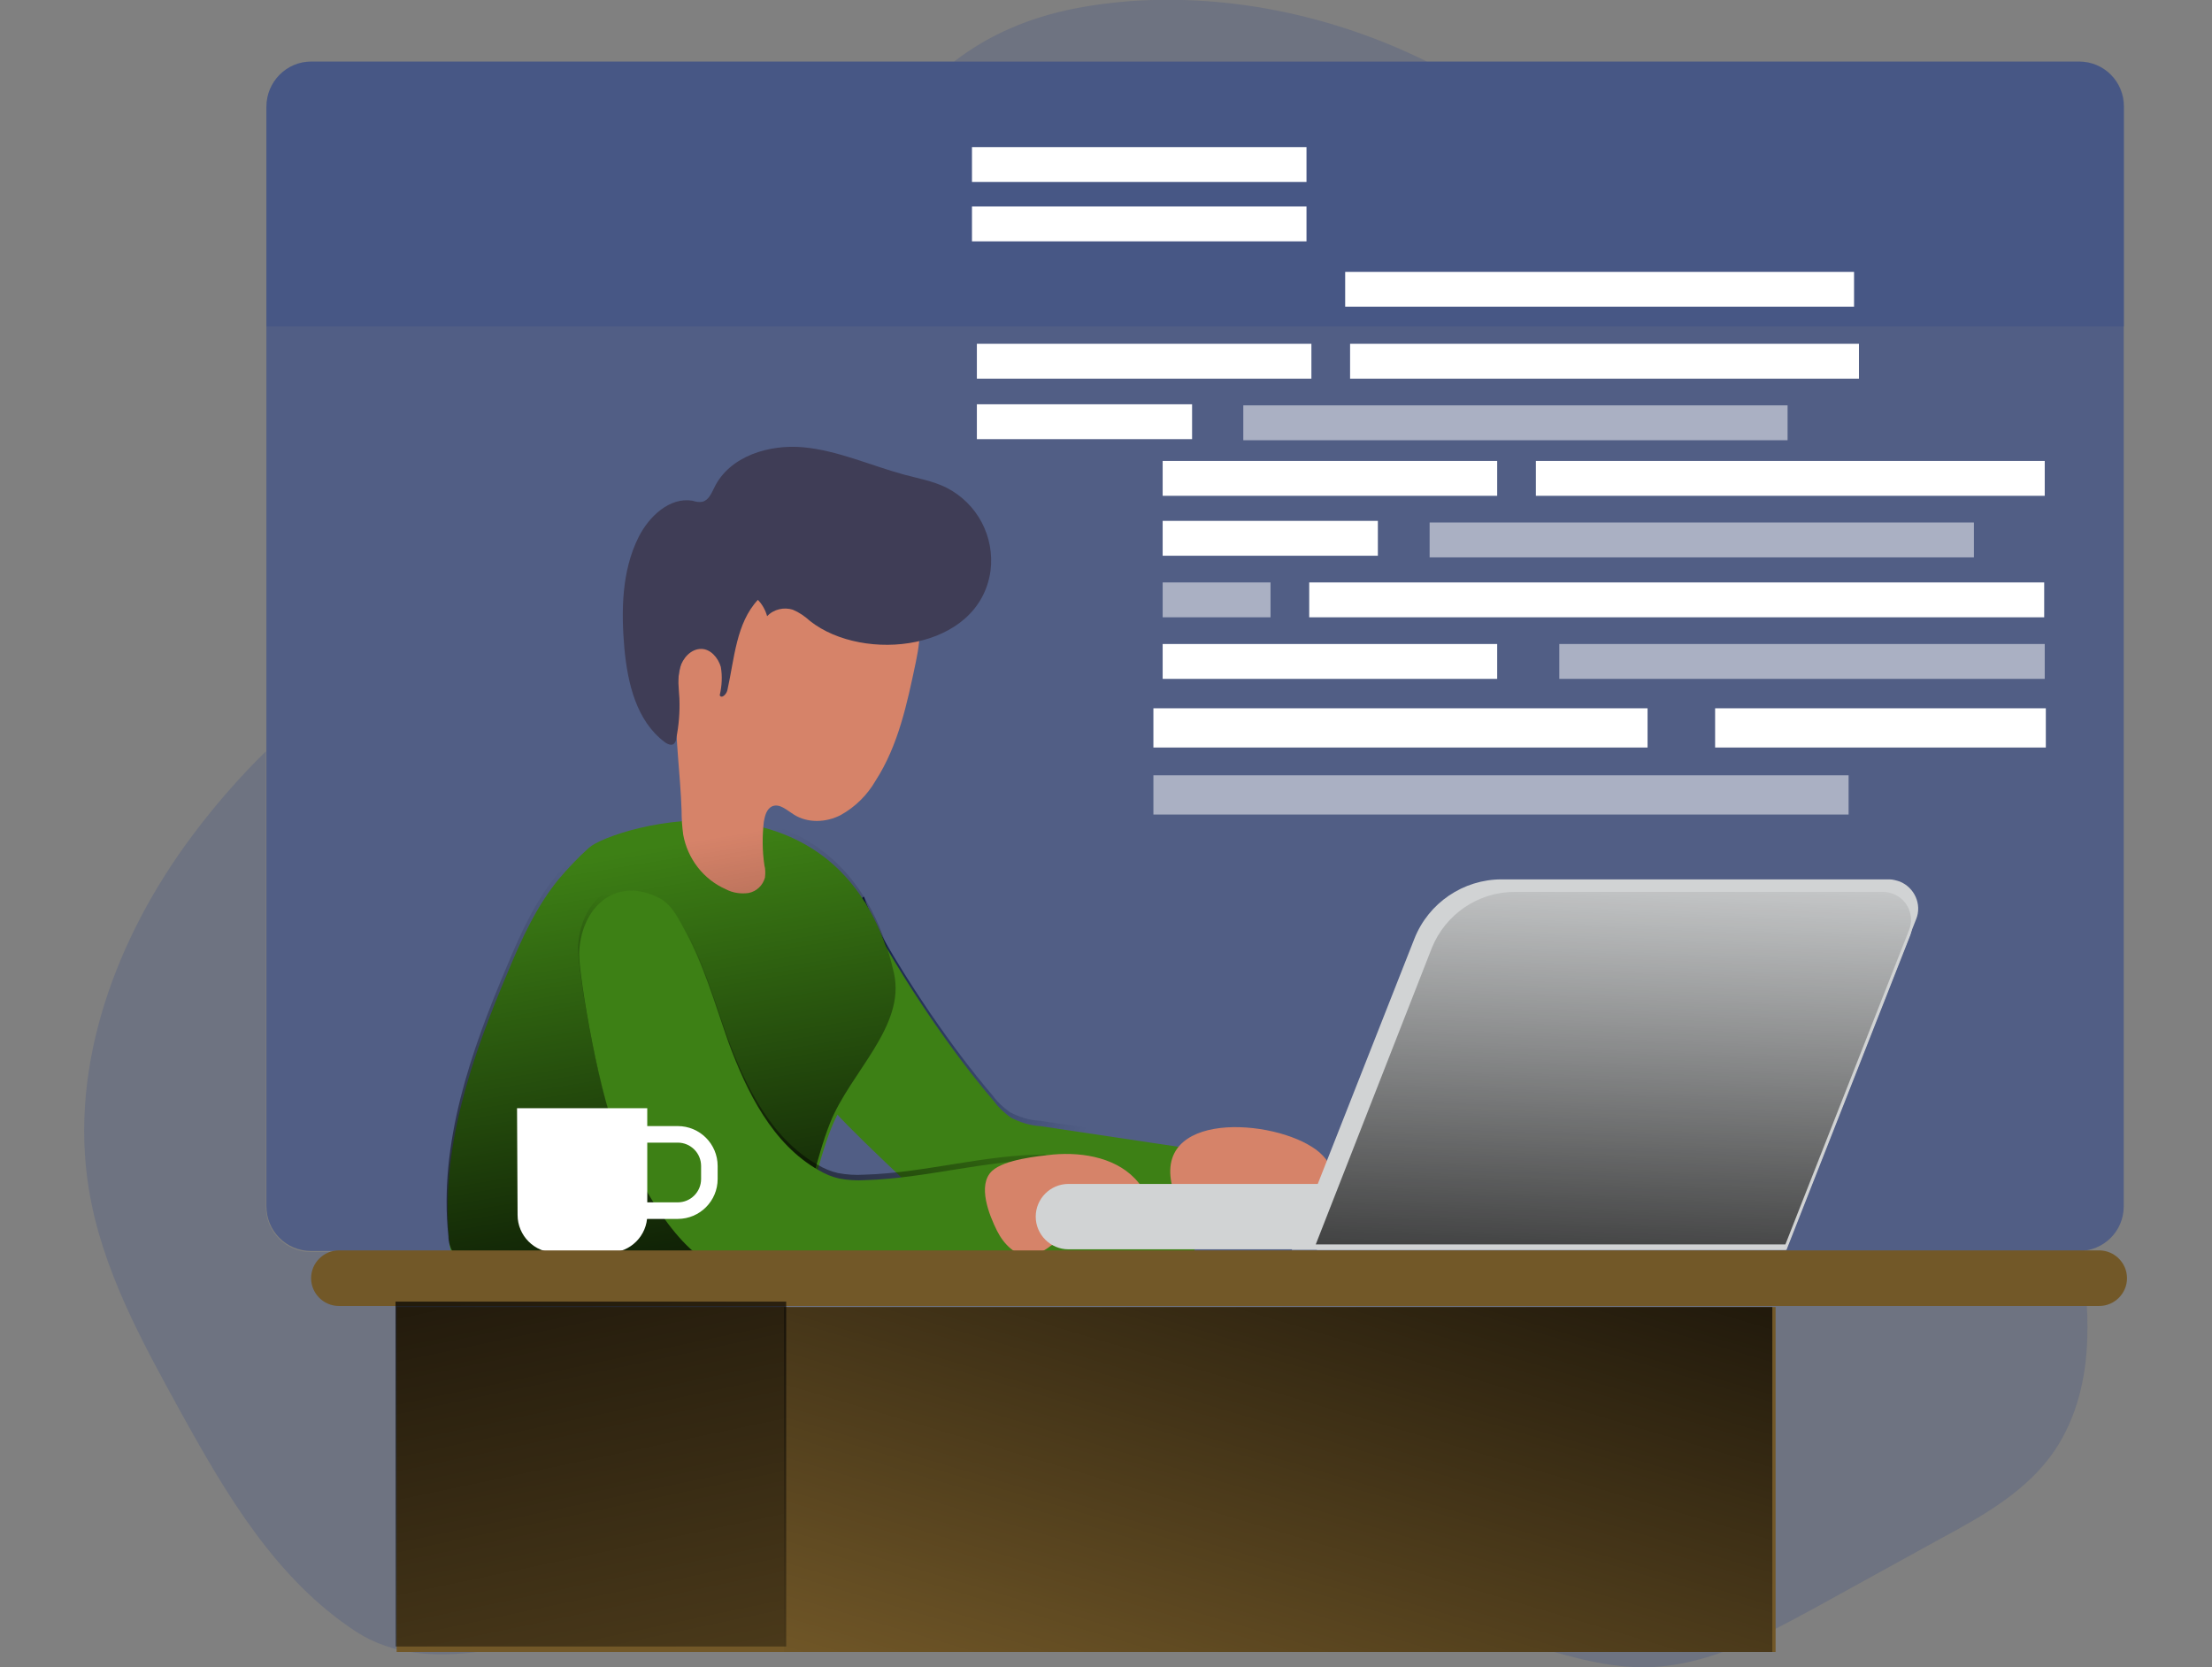 <?xml version="1.0" encoding="utf-8"?>
<!-- Generator: Adobe Illustrator 27.2.0, SVG Export Plug-In . SVG Version: 6.00 Build 0)  -->
<svg version="1.1" id="Layer_1" xmlns="http://www.w3.org/2000/svg" xmlns:xlink="http://www.w3.org/1999/xlink" x="0px" y="0px"
	 viewBox="0 0 406 306" style="enable-background:new 0 0 406 306;" xml:space="preserve">
<rect x="0" y="0" width="406" height="306" fill="#808080" stroke="none"/>
<style type="text/css">
	.st0{fill:url(#SVGID_1_);}
	.st1{opacity:0.48;fill:#1E3A8A;enable-background:new    ;}
	.st2{opacity:0.18;fill:#1E3A8A;enable-background:new    ;}
	.st3{fill:#3D8015;}
	.st4{fill:#D68369;}
	.st5{fill:url(#SVGID_00000000220569269084312350000010539115217849784979_);}
	.st6{fill:url(#SVGID_00000113336141707969595390000006985912239978090171_);}
	.st7{fill:#3F3D56;}
	.st8{fill:#FFFFFF;}
	.st9{fill:none;stroke:#FFFFFF;stroke-width:3.038;stroke-miterlimit:9.206;}
	.st10{fill:#725828;}
	.st11{fill:#D1D3D4;}
	.st12{opacity:0.51;fill:#FFFFFF;enable-background:new    ;}
	.st13{fill:url(#SVGID_00000090254014931650479730000015799433530225031078_);}
	.st14{fill:url(#SVGID_00000042011609485450968400000016036801029196319918_);}
	.st15{fill:url(#SVGID_00000093893078186619729310000003278766999944874409_);}
</style>
<linearGradient id="SVGID_1_" gradientUnits="userSpaceOnUse" x1="171.841" y1="745.261" x2="222.091" y2="764.411" gradientTransform="matrix(0.92 0 0 0.92 -5.148 -495.737)">
	<stop  offset="1.000000e-02" style="stop-color:#000000"/>
	<stop  offset="0.12" style="stop-color:#000000;stop-opacity:0.75"/>
	<stop  offset="1" style="stop-color:#000000;stop-opacity:0"/>
</linearGradient>
<path class="st0" d="M182.3,201.2c0.8,1.1,1.9,2.1,3,2.9c1.7,0.9,3.6,1.5,5.5,1.6l29.4,4.4c0.3,0,0.6,0.1,0.8,0.3
	c0.3,0.4,0.5,0.8,0.4,1.3c0.1,5.5-0.6,11-2.2,16.3c-0.1,0.4-0.3,0.8-0.6,1.1c-0.4,0.3-0.9,0.4-1.3,0.4c-9.9,0.8-19.8,0.6-29.7,0.3
	c-1.7,0-3.3-0.2-5-0.5c-2.8-0.8-5-2.7-7.1-4.6c-4.5-4.2-22.5-20.8-23.6-23.1c-1.5-3.2-2.6-6.6-3.5-10.1c-0.9-3.3,5.8-3.7,5.7-7.2
	c-0.1-2.4,0.2-4.8,0.8-7.1c0.5-2,1.5-3.9,2.9-5.4c1-0.9-0.6-7.2,0.8-7.2c1.6,5.5,8.9,16.6,12.1,21.3
	C174.4,191.3,178.2,196.4,182.3,201.2z"/>
<path class="st1" d="M57.1,11.3h324.5c4.6,0,8.2,3.7,8.2,8.2v201.9c0,4.6-3.7,8.2-8.2,8.2H57.1c-4.6,0-8.2-3.7-8.2-8.2V19.6
	C48.9,15,52.6,11.3,57.1,11.3z"/>
<path class="st2" d="M383.1,245.7c-0.2,7.2-1.9,14.4-5.9,20.4c-5,7.5-13.2,12.1-21.2,16.4l-22.5,12.4c-9.9,5.4-20.3,11-31.5,11.1
	c-8,0.1-15.6-2.5-23.3-4.7c-35.7-10.3-73.4-11.8-110.3-9.2c-18.9,1.3-37.7,3.7-56.5,6.5c-15,2.2-33,9.6-46.5,0.9
	c-14.7-9.6-23.8-25.1-32.1-40.1c-7.2-13.1-14.6-26.4-17-41.2c-3.7-22.8,5.1-46.2,18.9-64.7c4.1-5.5,8.7-10.8,13.6-15.6v83.6
	c0,4.6,3.7,8.3,8.2,8.3h324.5C382.8,235,383.3,240.3,383.1,245.7z"/>
<path class="st2" d="M261.9,11.3h-86.8c3.3-2.5,6.8-4.6,10.6-6.2c6.9-3,14.3-4.3,21.8-4.9C226.2-1.1,245.1,3,261.9,11.3z"/>
<path class="st3" d="M182.5,202.2c0.8,1.1,1.9,2.1,3,2.9c1.7,0.9,3.6,1.5,5.5,1.6l29.4,4.4c0.3,0,0.6,0.1,0.8,0.3
	c0.3,0.4,0.5,0.8,0.4,1.3c0.1,5.5-0.6,11-2.2,16.3c-0.1,0.4-0.3,0.8-0.6,1.1c-0.4,0.3-0.9,0.4-1.3,0.4c-9.9,0.8-19.8,0.6-29.7,0.3
	c-1.7,0-3.3-0.2-5-0.5c-2.8-0.8-5-2.7-7.1-4.6c-4.5-4.2-22.5-20.8-23.6-23.1c-1.5-3.2-2.6-6.6-3.5-10.1c-0.9-3.3,5.8-3.7,5.7-7.2
	c-0.1-2.4,0.2-4.8,0.8-7.1c0.5-2,1.5-3.9,2.9-5.4c1-0.9-0.6-7.2,0.8-7.2c1.6,5.5,8.9,16.6,12.1,21.3
	C174.6,192.3,178.4,197.4,182.5,202.2z"/>
<path class="st3" d="M108.1,155.6c-2,1.8-3.8,3.7-5.5,5.7c-4.1,5-6.8,10.9-9.3,16.9c-6.7,15.8-12.6,32.7-10.8,49.7
	c0,1,0.3,2,0.8,2.9c0.8,1,1.9,1.7,3.2,2c3.2,1,6.7,1.1,10.1,1.1c13.3,0.1,26.5,0.2,39.8-0.4c2.1-0.1,4.2-0.3,5.9-1.4
	c1.2-1,2.2-2.2,2.9-3.6c3.6-6.7,4.6-14.5,7.4-21.5c3.7-9.2,13.8-17.6,11.7-27.3C155.1,138.6,112.3,151.8,108.1,155.6z"/>
<path class="st4" d="M168.1,121.5c-1.6,7.6-3.2,15.3-7.4,21.8c-1.5,2.6-3.7,4.8-6.4,6.3c-2.7,1.4-6.1,1.5-8.6-0.1
	c-1.3-0.8-2.6-2.1-4-1.5c-1,0.5-1.3,1.7-1.5,2.8c-0.3,2.6-0.3,5.3,0.1,8c0.2,0.7,0.2,1.5,0.1,2.3c-0.4,1.4-1.5,2.5-3,2.8
	c-1.4,0.2-2.9,0-4.2-0.7c-4.1-1.8-7-5.6-7.8-10c-0.2-1.5-0.3-2.9-0.3-4.4c-0.2-6.6-1.2-13.1-1-19.6s1.8-13.4,6.3-18.2
	c2.6-2.6,5.6-4.7,9-6.2c5-2.4,10.6-4.1,16.1-3.2c4.4,0.7,8.3,3.3,10.7,7.1C169.2,113,169.2,116.2,168.1,121.5z"/>
<linearGradient id="SVGID_00000065790511745811570780000009151871285722183099_" gradientUnits="userSpaceOnUse" x1="146.343" y1="800.726" x2="131.093" y2="708.756" gradientTransform="matrix(0.92 0 0 0.92 -5.148 -495.737)">
	<stop  offset="1.000000e-02" style="stop-color:#000000"/>
	<stop  offset="0.12" style="stop-color:#000000;stop-opacity:0.75"/>
	<stop  offset="1" style="stop-color:#000000;stop-opacity:0"/>
</linearGradient>
<path style="fill:url(#SVGID_00000065790511745811570780000009151871285722183099_);" d="M107.9,154.6c-2,1.8-3.8,3.7-5.5,5.7
	c-4.1,5-6.8,10.9-9.3,16.9c-6.7,15.8-12.6,32.7-10.8,49.7c0,1,0.3,2,0.8,2.9c0.8,1,1.9,1.7,3.2,2c3.2,1,6.7,1.1,10.1,1.1
	c13.3,0.1,26.5,0.2,39.8-0.4c2.1-0.1,4.2-0.3,5.9-1.4c1.2-1,2.2-2.2,2.9-3.6c3.6-6.7,4.6-14.5,7.4-21.5c3.7-9.2,13.8-17.6,11.7-27.3
	C154.9,137.5,112.1,150.8,107.9,154.6z"/>
<linearGradient id="SVGID_00000122694261847999711580000011553277185865804711_" gradientUnits="userSpaceOnUse" x1="151.729" y1="795.606" x2="176.849" y2="739.076" gradientTransform="matrix(0.92 0 0 0.92 -5.148 -495.737)">
	<stop  offset="1.000000e-02" style="stop-color:#000000"/>
	<stop  offset="0.12" style="stop-color:#000000;stop-opacity:0.75"/>
	<stop  offset="1" style="stop-color:#000000;stop-opacity:0"/>
</linearGradient>
<path style="fill:url(#SVGID_00000122694261847999711580000011553277185865804711_);" d="M110.8,164c-3.1,2.2-4.6,6.2-4.7,10
	s3.9,28,7.7,34.9c2.9,5.3,9.1,19.3,18.4,23.1c2.8,1.1,43.6,0.7,62.5-1.4c-0.1-4.5-0.3-9-0.6-13.4c0-0.6-0.2-1.2-0.5-1.6
	c-0.5-0.5-1.2-3.7-1.8-3.7c-11,0-22.2,3.4-33.2,3.7c-1.6,0.1-3.2,0-4.8-0.3c-1.3-0.3-2.5-0.8-3.7-1.5c-8.5-4.8-13.2-14.3-16.6-23.5
	c-2.5-7.1-4.6-14.5-8.3-21.1c-1.3-2.4-2.5-4.7-5.1-5.7C117.1,162.1,113.6,162,110.8,164z"/>
<path class="st7" d="M181.8,104.8c0.8-6.3-2.4-12.4-8.1-15.3c-2.4-1.2-5.2-1.7-7.8-2.4c-6.2-1.7-12.1-4.4-18.4-5s-13.6,1.6-16.4,7.4
	c-0.5,1-1,2.3-2.2,2.6c-0.6,0.1-1.2,0-1.8-0.2c-4.2-0.7-8,2.9-9.9,6.7c-3.1,6.2-3.2,13.5-2.6,20.4c0.6,6.4,2.2,13.3,7.4,17.2
	c0.5,0.4,1.3,0.7,1.7,0.3c0.2-0.2,0.4-0.5,0.4-0.9c0.5-2.4,0.7-4.9,0.6-7.4c-0.1-1.8-0.4-3.8,0.1-5.6s2-3.5,3.9-3.5
	c1.7,0,3.1,1.6,3.6,3.3c0.3,1.7,0.2,3.5-0.2,5.2c0.3,0.7,1.2-0.1,1.4-0.9c1.3-5.8,1.6-12.3,5.6-16.6c0.8,0.8,1.4,1.9,1.7,3
	c1.2-1.3,3.1-1.7,4.7-1.2c1.2,0.5,2.2,1.2,3.2,2.1C158.5,121.7,179.7,119.5,181.8,104.8z"/>
<path class="st3" d="M111,165c-3.1,2.2-4.6,6.2-4.7,10s3.9,28,7.7,34.9c2.9,5.3,9.1,19.3,18.4,23.1c2.8,1.1,43.6,0.7,62.5-1.4
	c-0.1-4.5-0.3-9-0.6-13.4c0-0.6-0.2-1.2-0.5-1.6c-0.5-0.5-1.2-3.7-1.8-3.7c-11,0-22.2,3.4-33.2,3.7c-1.6,0.1-3.2,0-4.8-0.3
	c-1.3-0.3-2.5-0.8-3.7-1.5c-8.5-4.8-13.2-14.3-16.6-23.5c-2.5-7.1-4.6-14.5-8.3-21.1c-1.3-2.4-2.5-4.7-5.1-5.7
	C117.3,163.1,113.8,163,111,165z"/>
<path class="st4" d="M193.3,211.9c5.7-0.5,12.1,0.7,15.7,5.2c0.4,0.4,0.6,0.9,0.7,1.5c0,0.5-0.2,1-0.4,1.4
	c-2.1,3.6-6.8,4.4-10.7,5.8c-2,0.7-4,1.7-5.8,2.9c-1,0.8-2.2,1.4-3.5,1.7c-2.8,0.4-5.1-2.1-6.3-4.5c-1.4-2.8-3.7-8.4-0.9-11
	C184.4,212.8,190.5,212.2,193.3,211.9z"/>
<path class="st4" d="M240.8,210.5c1,0.6,1.9,1.4,2.6,2.3c0.7,1,0.8,2.3,0.2,3.3c-0.4,0.7-1,1.2-1.7,1.5c-5.1,3-11.3,3.6-16.5,6.4
	c-1.1,0.8-2.3,1.3-3.6,1.5c-1.5,0-3-0.6-3.9-1.8s-1.7-2.5-2.1-3.9C209.8,204.1,232.2,205,240.8,210.5z"/>
<path class="st8" d="M94.9,203.4h23.9l0,0V223c0,3.8-3.1,6.9-6.9,6.9h-10c-3.8,0-6.9-3.1-6.9-6.9L94.9,203.4L94.9,203.4z"/>
<path class="st9" d="M117.2,208.2h7.2c3.2,0,5.8,2.6,5.8,5.8v2.4c0,3.2-2.6,5.8-5.8,5.8l0,0h-7.2l0,0V208.2L117.2,208.2z"/>
<path class="st10" d="M62.2,229.5h323.1c2.8,0,5.1,2.3,5.1,5.1l0,0c0,2.8-2.3,5.1-5.1,5.1H62.2c-2.8,0-5.1-2.3-5.1-5.1l0,0
	C57.1,231.8,59.4,229.5,62.2,229.5z"/>
<rect x="143.3" y="239.9" class="st10" width="182.6" height="63.3"/>
<rect x="72.8" y="239.9" class="st10" width="71.7" height="63.3"/>
<path class="st2" d="M389.9,19.6v40.3h-341V19.6c0-4.6,3.7-8.3,8.2-8.3h324.5C386.2,11.3,389.9,15,389.9,19.6z"/>
<path class="st11" d="M314.3,229.3H196.1c-3.3,0-6-2.7-6-6l0,0c0-3.3,2.7-6,6-6h118.2c3.3,0,6,2.7,6,6l0,0
	C320.3,226.6,317.6,229.3,314.3,229.3z"/>
<path class="st11" d="M237.1,229.4h90.7l23.9-60.7c1.1-2.7-0.3-5.8-3-6.9c-0.6-0.2-1.3-0.4-1.9-0.4h-71.2c-7,0-13.4,4.3-16,10.9
	L237.1,229.4z"/>
<path class="st11" d="M241.7,229.4h86.2l22.7-57.7c1-2.6-0.2-5.5-2.8-6.6c-0.6-0.2-1.2-0.4-1.9-0.4h-67.6c-6.7,0-12.7,4.1-15.2,10.3
	L241.7,229.4z"/>
<rect x="211.7" y="142.3" class="st12" width="127.6" height="7.2"/>
<rect x="211.7" y="130" class="st8" width="90.7" height="7.2"/>
<rect x="314.8" y="130" class="st8" width="60.7" height="7.2"/>
<rect x="281.9" y="84.6" class="st8" width="93.4" height="6.4"/>
<rect x="262.4" y="95.9" class="st12" width="99.9" height="6.4"/>
<rect x="213.4" y="84.6" class="st8" width="61.4" height="6.4"/>
<rect x="240.3" y="106.9" class="st8" width="134.9" height="6.4"/>
<rect x="213.4" y="106.9" class="st12" width="19.8" height="6.4"/>
<rect x="286.2" y="118.2" class="st12" width="89.1" height="6.4"/>
<rect x="213.4" y="118.2" class="st8" width="61.4" height="6.4"/>
<rect x="213.4" y="95.6" class="st8" width="39.5" height="6.4"/>
<rect x="247.8" y="63.1" class="st8" width="93.4" height="6.4"/>
<rect x="228.2" y="74.4" class="st12" width="99.9" height="6.4"/>
<rect x="179.3" y="63.1" class="st8" width="61.4" height="6.4"/>
<rect x="246.9" y="49.9" class="st8" width="93.4" height="6.4"/>
<rect x="178.4" y="37.9" class="st8" width="61.4" height="6.4"/>
<linearGradient id="SVGID_00000080887861524253310650000012814919062838503314_" gradientUnits="userSpaceOnUse" x1="325.114" y1="809.544" x2="329.154" y2="707.254" gradientTransform="matrix(0.92 0 0 0.92 -5.148 -495.737)">
	<stop  offset="1.000000e-02" style="stop-color:#000000"/>
	<stop  offset="0.12" style="stop-color:#000000;stop-opacity:0.75"/>
	<stop  offset="1" style="stop-color:#000000;stop-opacity:0"/>
</linearGradient>
<path style="fill:url(#SVGID_00000080887861524253310650000012814919062838503314_);" d="M241.5,228.4h86.2l22.7-57.7
	c1-2.6-0.2-5.5-2.8-6.6c-0.6-0.2-1.2-0.4-1.9-0.4H278c-6.7,0-12.7,4.1-15.2,10.3L241.5,228.4z"/>
<rect x="178.4" y="27" class="st8" width="61.4" height="6.4"/>
<rect x="179.3" y="74.2" class="st8" width="39.5" height="6.4"/>
<g>
	
		<linearGradient id="SVGID_00000044168259383360110300000010736396498262733479_" gradientUnits="userSpaceOnUse" x1="279.935" y1="738.888" x2="236.875" y2="883.567" gradientTransform="matrix(0.92 0 0 0.92 -0.646 -483.973)">
		<stop  offset="1.000000e-02" style="stop-color:#000000"/>
		<stop  offset="0.12" style="stop-color:#000000;stop-opacity:0.75"/>
		<stop  offset="1" style="stop-color:#000000;stop-opacity:0"/>
	</linearGradient>
	
		<rect x="143.9" y="239.9" style="fill:url(#SVGID_00000044168259383360110300000010736396498262733479_);" width="181.4" height="63.3"/>
	
		<linearGradient id="SVGID_00000096025896421399967890000009844288859684402826_" gradientUnits="userSpaceOnUse" x1="102.692" y1="744.633" x2="144.412" y2="942.483" gradientTransform="matrix(0.92 0 0 0.92 -0.646 -483.973)">
		<stop  offset="1.000000e-02" style="stop-color:#000000"/>
		<stop  offset="0.12" style="stop-color:#000000;stop-opacity:0.75"/>
		<stop  offset="1" style="stop-color:#000000;stop-opacity:0"/>
	</linearGradient>
	
		<rect x="72.6" y="238.9" style="fill:url(#SVGID_00000096025896421399967890000009844288859684402826_);" width="71.7" height="63.3"/>
</g>
</svg>
